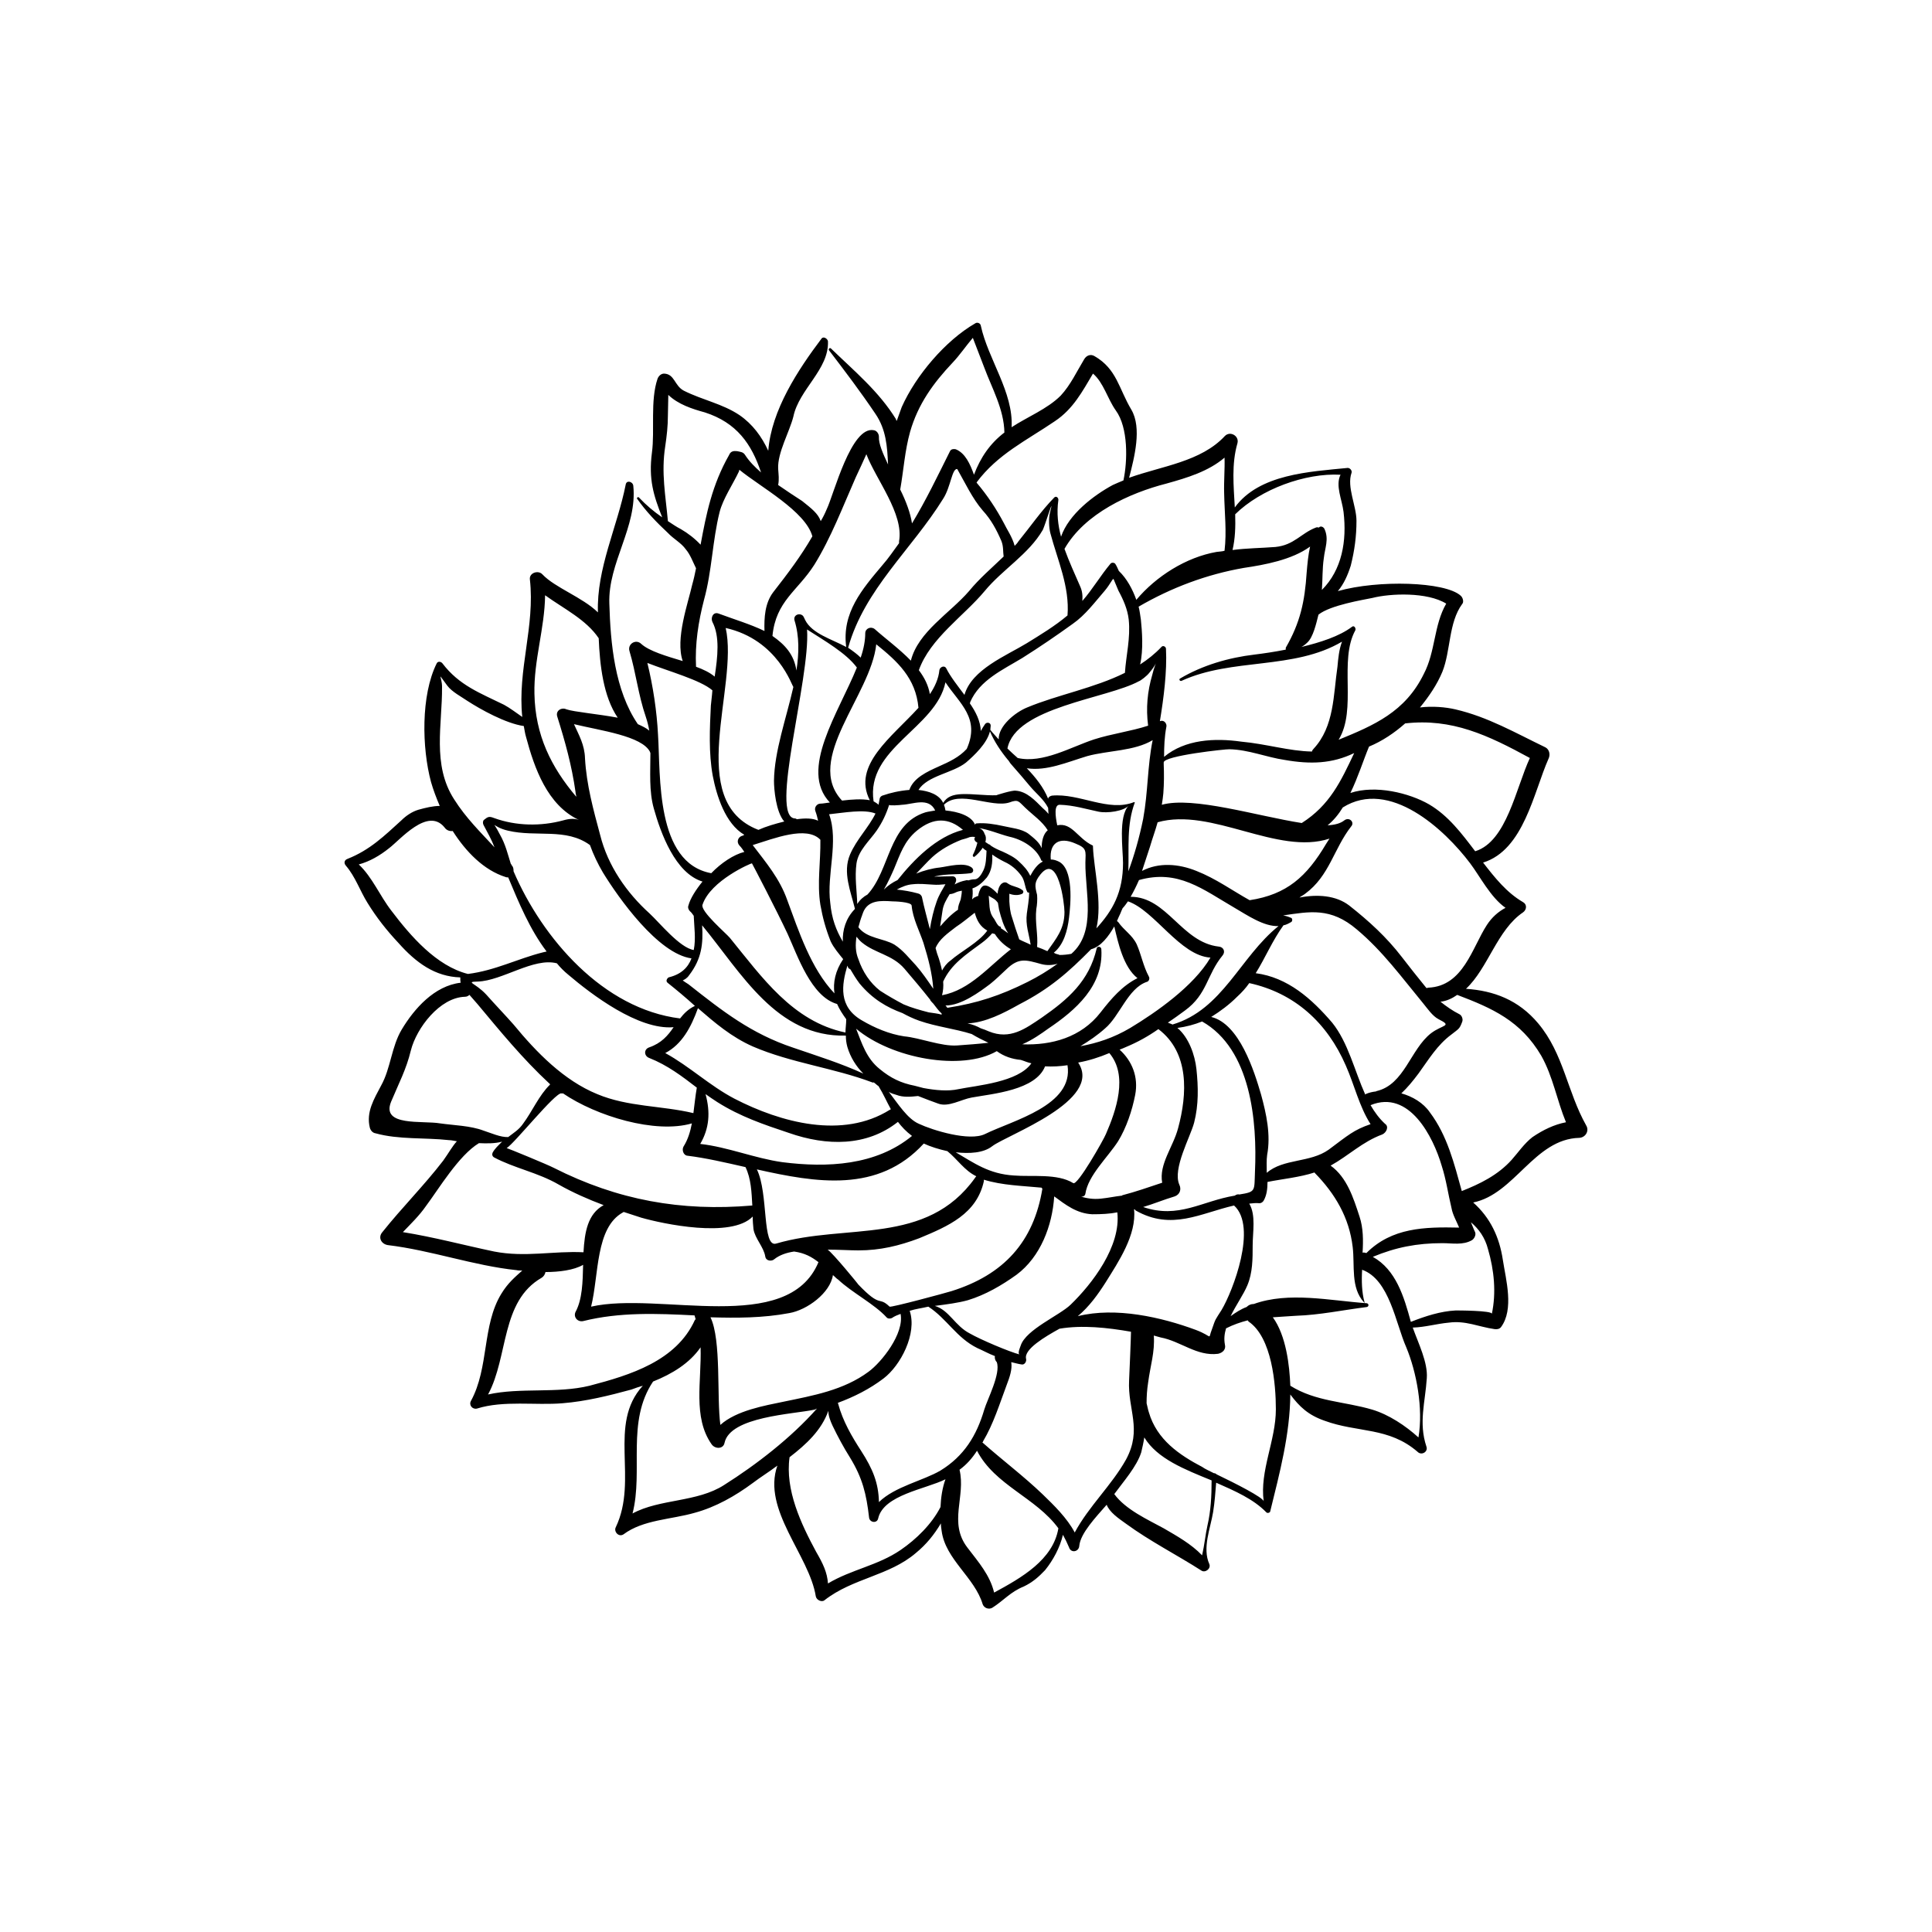 <?xml version="1.0" encoding="UTF-8"?>
<!-- Uploaded to: ICON Repo, www.iconrepo.com, Generator: ICON Repo Mixer Tools -->
<svg fill="#000000" width="800px" height="800px" version="1.1" viewBox="144 144 512 512" xmlns="http://www.w3.org/2000/svg">
 <path d="m564.34 442.22c-5.035-8.969-5.945-18.945-12.695-27.004-5.238-6.25-11.789-8.668-19.145-9.172 5.844-5.441 8.262-15.617 15.113-20.254 1.008-0.707 1.109-2.117 0-2.719-4.332-2.519-7.453-6.449-10.578-10.48 10.781-3.324 13.402-18.641 17.332-27.508 0.504-1.008 0.301-2.418-0.805-3.023-7.965-3.828-15.219-8.059-23.883-10.074-2.621-0.605-6.047-0.906-9.371-0.504 2.316-2.82 4.535-6.047 5.945-9.473 2.215-5.543 1.613-13 5.238-17.938 0.504-0.5 0.203-1.711-0.402-2.215-4.133-3.727-21.867-4.231-32.547-1.207 1.613-1.914 2.621-4.231 3.426-6.75 1.008-4.031 1.512-7.758 1.512-11.891 0-3.93-2.621-8.969-1.309-12.695 0.203-0.605-0.402-1.309-1.008-1.309-10.078 1.008-23.477 1.613-29.926 10.48-0.305-5.75-0.906-11.492 0.703-17.035 0.504-1.914-1.914-3.324-3.324-1.914-6.348 6.852-16.727 7.961-25.391 11.082 1.41-5.441 3.426-13.199 0.605-18.035-3.328-5.539-3.832-10.781-9.777-14.207-1.008-0.605-2.117-0.203-2.719 0.805-2.016 3.328-3.629 6.856-6.246 9.676-3.527 3.527-8.867 5.644-13 8.363 0.504-9.27-6.246-18.035-8.16-26.902-0.102-0.707-1.008-1.008-1.512-0.605-7.859 4.535-15.719 13.805-19.449 22.168-0.402 1.207-0.906 2.418-1.309 3.629-0.203-0.102-0.203-0.305-0.203-0.406-4.531-7.356-10.98-12.695-17.23-18.742-0.301-0.301-0.805 0.102-0.504 0.504 4.234 5.543 8.363 10.984 12.293 16.828 2.824 4.133 3.125 8.668 3.328 13.402-1.41-3.023-2.519-5.543-2.418-7.356 0-0.805-0.605-1.613-1.309-1.715-6.047-1.309-10.68 17.129-12.496 20.859-0.504 1.211-1.008 2.215-1.613 3.223-0.707-2.016-2.418-3.324-4.938-5.34-1.914-1.207-4.133-2.719-6.348-4.231 0.301-1.512 0.102-2.719 0-4.332-0.203-4.231 3.023-9.773 4.031-13.805 1.512-7.254 9.469-12.496 9.168-19.953-0.102-0.703-1.211-1.41-1.711-0.703-6.148 8.16-13.301 18.941-14.109 29.723-1.715-3.727-4.133-7.055-7.656-9.473-4.535-3.023-9.672-3.93-14.711-6.449-2.519-1.309-2.418-4.43-5.242-4.531-0.805 0-1.41 0.605-1.715 1.309-2.012 5.844-0.703 13.703-1.508 19.648-0.906 7.055 0.402 11.285 2.719 17.129-2.215-1.508-4.231-3.223-6.144-5.238-0.203-0.301-0.707 0.102-0.504 0.305 2.316 3.324 5.141 6.246 8.16 9.07 1.512 1.613 3.527 2.621 4.734 4.332 1.211 1.406 1.918 3.422 2.723 5.035-0.301 1.512-0.605 2.922-1.008 4.332-1.109 4.938-4.535 14.41-2.519 20.254-4.332-1.309-8.867-2.621-10.98-4.535-1.41-1.41-3.727 0-3.125 1.914 1.715 5.742 2.316 11.586 4.332 17.434 0.402 1.211 0.707 2.418 0.906 3.629-0.805-0.707-1.914-1.211-3.023-1.715-6.144-8.969-7.254-21.461-7.555-31.941-0.402-10.781 7.457-20.355 6.348-31.234-0.102-1.109-1.812-1.613-2.016-0.301-2.215 11.18-7.758 22.266-7.356 33.852-4.133-4.031-11.387-6.547-14.711-10.074-1.109-1.211-3.527-0.402-3.324 1.309 1.41 12.496-3.324 23.98-2.016 36.477-1.613-1.109-3.324-2.418-4.836-3.227-6.348-3.121-11.891-5.137-16.324-10.98-0.402-0.504-1.211-0.605-1.512 0-4.231 8.465-3.93 22.469-1.512 31.438 0.605 2.117 1.41 4.231 2.316 6.348-1.812 0-3.828 0.504-5.644 1.008-1.711 0.504-3.32 1.613-4.531 2.82-4.535 4.133-8.363 7.859-14.207 10.176-0.906 0.305-1.109 1.109-0.504 1.816 2.519 2.922 3.727 6.648 5.742 9.875 2.418 3.93 5.141 7.356 8.164 10.578 4.734 5.34 9.773 8.969 16.422 9.168 0 0.504 0 1.008 0.102 1.41-6.953 0.809-12.293 6.856-15.617 12.395-2.723 4.535-2.922 10.277-5.441 14.812-1.914 3.629-4.031 7.055-3.023 11.184 0.203 0.809 0.805 1.414 1.512 1.512 6.144 1.715 13.199 1.109 19.445 1.812 0.707 0 1.41 0.203 2.117 0.301-1.207 1.312-2.117 3.027-3.629 5.144-5.035 6.547-10.98 12.492-16.121 18.941-1.207 1.41-0.301 3.125 1.41 3.426 11.688 1.41 22.672 5.441 34.16 6.648 0.402 0.102 0.906 0.102 1.512 0.102-2.016 1.812-3.828 3.324-5.543 6.144-5.141 8.363-3.223 19.547-8.062 28.414-0.605 1.109 0.402 2.316 1.613 2.016 7.055-2.211 15.52-0.801 22.672-1.406 6.246-0.504 12.293-2.016 18.238-3.629 1.008-0.402 2.016-0.707 3.023-1.008-9.371 10.277-1.109 24.789-7.156 37.484-0.605 1.109 0.707 2.719 2.016 1.914 5.238-3.93 12.695-3.93 18.941-5.742 5.543-1.512 10.68-4.434 15.316-7.859 2.117-1.613 4.434-3.023 6.551-4.637-4.129 11.691 8.465 23.781 10.18 34.664 0.203 1.008 1.613 1.613 2.316 1.008 7.457-5.844 17.129-6.449 24.184-12.496 2.82-2.316 4.836-4.836 6.648-7.859 0 0.707 0.102 1.309 0.203 2.016 1.008 7.559 8.766 12.293 10.883 19.445 0.402 1.008 1.609 1.414 2.516 0.91 3.023-1.914 4.836-4.231 8.363-5.644 2.316-1.109 3.93-2.519 5.644-4.332 2.117-2.621 3.93-5.945 4.734-9.371 0.605 1.109 1.109 2.117 1.613 3.324 0.504 1.613 2.621 1.211 2.719-0.402 0.305-3.324 4.438-7.656 7.258-10.883 0.805 2.016 3.023 3.527 5.141 5.039 6.344 4.637 13.5 8.262 19.949 12.395 1.008 0.707 2.621-0.504 2.117-1.715-1.914-4.231 0.301-9.473 1.008-13.805 0.402-2.519 0.605-5.238 0.805-7.758 5.039 2.219 9.875 4.332 13.301 7.859 0.301 0.301 0.906 0.102 1.008-0.199 2.519-10.277 5.238-20.355 5.34-31.035 2.418 3.223 4.734 5.441 9.066 6.949 8.77 3.227 17.031 1.613 24.688 8.266 1.008 1.008 2.82 0 2.316-1.41-2.117-6.348-0.301-11.789 0.102-18.137 0.305-4.133-2.215-9.172-3.727-13.402 3.324-0.102 6.246-1.008 9.57-1.312 4.434-0.605 7.859 1.109 12.09 1.715 0.605 0.102 1.309 0 1.715-0.504 3.527-4.734 1.312-12.594 0.504-17.836-0.906-6.047-3.324-11.184-7.859-15.215 10.984-2.215 16.223-16.828 28.113-17.129 1.715-0.102 2.719-1.914 1.812-3.324zm-21.359-57.637c-1.914 1.008-3.629 2.519-4.938 4.535-3.93 6.047-6.246 16.223-15.516 16.625-0.102 0-0.301 0.102-0.504 0.102-2.32-2.824-4.438-5.543-6.551-8.262-4.031-5.242-8.668-9.473-13.906-13.605-3.527-2.719-8.465-3.023-13.199-2.117 0.504-0.402 1.008-0.605 1.512-1.008 6.449-4.734 7.559-11.891 12.191-17.836 1.008-1.109-0.504-2.621-1.812-1.613-1.008 0.809-2.519 1.215-4.434 1.312 1.613-1.309 2.922-2.922 4.031-4.734 12.391-7.758 27.004 5.844 33.754 14.812 2.519 3.324 5.441 9.07 9.371 11.789zm-38.695 81.82c-1.609-4.938-3.324-10.379-7.656-13.504 4.734-2.621 8.465-6.348 13.703-8.262 1.109-0.504 1.812-2.117 0.707-2.82-1.512-1.41-2.719-3.023-3.828-4.938 10.277-4.234 16.625 8.461 18.84 16.02 1.211 3.727 1.715 7.559 2.621 11.285 0.301 1.715 1.309 3.426 2.016 5.141-9.172-0.203-17.836 0-24.586 6.75-0.402-0.102-0.707-0.203-1.008-0.102 0.199-3.223 0.199-6.551-0.809-9.57zm-26.094-32.348c-1.816-6.246-5.746-18.742-13.203-20.555 2.418-1.512 4.734-3.223 6.852-5.34 1.211-1.109 2.32-2.316 3.227-3.629 11.992 2.621 20.656 10.48 25.594 21.867 2.316 5.238 3.527 10.781 6.551 15.516-4.434 1.512-5.945 2.922-11.086 6.754-4.938 3.523-11.992 2.316-16.422 6.144 0-1.715-0.102-3.324 0.102-4.734 1.004-5.34-0.203-10.883-1.613-16.023zm-63.883 68.922c-2.82-0.707-10.578-4.031-13.199-5.543-4.031-2.016-5.543-6.246-9.371-7.356 3.121-0.402 6.246-0.805 8.766-1.512 4.633-1.41 8.965-3.93 12.895-6.75 6.348-4.734 9.473-13 9.977-20.758 3.023 2.215 5.945 4.535 10.078 4.734 2.418 0 4.637-0.102 6.648-0.504 1.008 8.969-6.648 18.941-12.395 24.484-2.922 2.824-11.789 6.555-13.199 10.785 0.102-0.102-1.109 2.316-0.199 2.418zm-84.238-113.76c10.379 12.594 19.75 29.727 38.09 29.223 0 1.008 0.102 1.914 0.402 3.023 0.805 2.719 2.316 5.141 4.231 7.055-5.945-2.727-12.09-4.641-18.539-6.856-11.188-3.731-18.742-9.676-27.812-16.828-0.703-0.402-1.207-0.809-1.512-1.008 0.402-0.203 1.109-0.504 1.715-1.41 3.324-4.332 3.727-8.363 3.426-13.199zm6.246-78.797c13.906 3.125 17.633 15.617 17.938 15.617-1.914 8.465-5.039 17.027-5.141 24.887 0 2.219 0.504 8.266 2.723 10.785-2.418 0.602-4.84 1.309-6.852 2.215-19.652-7.559-5.141-37.887-8.668-53.504zm21.562 0.402c4.535 2.922 10.379 6.246 13.199 10.078-4.836 11.988-15.414 27.102-7.152 35.77-1.008 0.102-1.812 0.301-2.519 0.301-0.906 0-1.715 1.008-1.309 2.016 0.301 0.805 0.504 1.613 0.707 2.519-1.414-0.707-3.43-0.707-5.644-0.402-0.102-0.102-0.305-0.203-0.402-0.203-7.055 0 4.027-37.078 3.121-50.078zm64.488-25.492c1.914 7.152 5.141 14.207 4.535 21.766-3.324 2.82-7.356 5.238-10.781 7.356-5.441 3.324-14.609 6.949-16.527 13.703-1.812-2.418-3.727-4.836-4.836-7.055-0.504-0.906-1.711-0.301-1.812 0.504-0.203 2.219-1.211 4.434-2.519 6.348-0.402-2.316-1.41-4.332-2.922-6.348 3.023-8.465 11.891-14.309 17.434-20.957 4.734-5.742 11.688-9.773 15.418-16.223 0.605-1.211 3.223-9.875 1.914-4.637-0.406 1.512-0.305 4.031 0.098 5.543zm20.758 22.871c0.504 4.938-0.707 9.473-1.008 14.105-8.062 4.031-17.938 5.848-25.895 9.172-3.227 1.309-7.66 4.938-7.559 8.465-0.707-0.809-1.512-1.613-2.215-2.519 0-0.402 0.102-0.805 0.102-1.109 0-0.906-1.109-1.008-1.512-0.402-0.406 0.605-0.809 1.211-1.109 1.812-0.102-2.617-1.312-5.035-2.922-7.356 0.102-0.102 0.102-0.102 0.102-0.301 2.519-5.844 8.664-8.566 13.805-11.688 4.633-2.922 9.066-5.945 13.398-9.07 3.324-2.316 5.844-5.742 8.465-8.766 1.512-1.812 1.914-3.023 2.316-3.125 0.402 1.008 0.906 2.117 1.309 3.125 1.312 2.418 2.422 4.938 2.723 7.656zm9.27 38.289c0.102 0 0 0 0 0v-0.402c-0.203-1.812 16.828-3.625 17.434-3.527 5.035 0.102 9.773 2.117 14.609 2.824 6.852 1.207 12.594 1.008 18.438-1.816-3.523 7.457-6.449 13.805-13.902 18.543-11.691-1.816-28.82-7.156-37.082-4.836 0.203-1.109 0.301-2.117 0.402-3.023 0.203-2.621 0.203-5.242 0.102-7.762zm43.934 19.75c-0.305 0.504-0.605 0.906-0.906 1.41-5.141 8.668-10.379 13.402-20.254 14.914-4.535-2.519-8.969-5.742-14.109-7.758-4.734-1.914-9.977-2.316-14.41 0 0.707-2.117 1.414-4.332 2.117-6.449 0.605-2.117 1.414-4.231 2.016-6.449 14.309-4.031 31.742 8.867 45.547 4.332zm-44.336 91.191c-3.629 1.207-7.055 2.418-10.582 3.324 0 0.102-0.102 0.102-0.102 0.102-1.812 0.199-3.625 0.605-5.641 0.805-2.016 0.203-3.727-0.102-5.441-0.605 0.504 0.203 1.309 0 1.41-0.707 0.707-4.832 5.945-9.668 8.668-13.902 2.215-3.625 3.727-8.16 4.531-12.293 0.91-4.734-0.805-8.969-4.129-11.988 0.605-0.203 1.207-0.504 1.711-0.707 3.125-1.309 5.844-2.82 8.566-4.734 8.262 6.246 7.656 17.23 5.238 26.199-1.309 5.035-5.137 9.57-4.231 14.508zm-54.715-8.062c3.629 0.402 7.356 0.203 9.672-1.613 3.93-3.023 29.523-12.09 22.773-22.168 2.82-0.5 5.644-1.41 8.262-2.516 5.039 5.945 1.812 15.215-0.906 21.461-0.504 1.309-7.555 13.805-8.664 13-4.234-2.621-10.984-1.613-15.719-2.016-6.652-0.402-10.582-3.328-15.418-6.148zm-32.141-42.117c-6.25-6.551-9.473-16.527-12.496-24.688-2.016-5.742-5.644-9.977-9.168-14.609 5.539-1.715 14.305-5.242 17.934-1.41 0.102 5.742-0.906 11.586 0 17.23 0.605 3.426 1.41 6.348 2.719 9.672 0.805 1.715 2.117 3.223 3.324 4.734-2.113 3.125-2.719 6.25-2.312 9.07zm49.773 13.5c2.621-1.109 5.039-2.82 6.852-4.133 7.356-4.938 14.711-11.387 14.105-21.059 0-0.707-1.008-0.906-1.211-0.301-2.012 8.766-7.652 13.605-14.605 18.441-4.332 2.922-8.363 5.945-14.008 3.625-0.703-0.301-1.41-0.602-2.113-0.805-1.109-0.605-2.117-1.008-3.527-1.309 4.734-0.203 9.574-2.719 13.703-5.039 8.062-4.133 13.098-8.566 19.043-14.609 2.621-0.707 4.637-3.426 6.148-6.047 1.008 4.332 2.418 10.781 6.144 13.703-4.031 2.016-6.953 5.441-9.773 9.07-5.137 6.648-12.996 8.766-20.758 8.461zm-9.875 23.781c-4.133 2.016-13.906-1.008-17.531-2.719-3.023-1.309-5.543-5.34-7.961-8.465 0.605 0.402 1.309 0.605 2.016 0.805 1.812 0.707 3.828 0.504 5.742 0.301 1.812 0.707 3.629 1.41 5.34 2.016 2.719 1.008 6.047-1.109 8.867-1.613 5.543-1.008 16.93-1.914 19.445-8.262 2.016 0.102 3.93 0 5.945-0.301 1.715 10.68-14.508 14.609-21.863 18.238zm36.578-71.844c0 7.758-2.719 12.594-7.055 17.332 1.613-6.852-0.707-15.922-0.906-21.562 0-0.301 0-0.402-0.102-0.402-4.027-1.918-5.441-6.148-9.371-5.344-0.504-2.418-0.906-5.539 0.707-5.438 3.527 0.102 6.852 1.109 10.176 1.812 2.316 0.504 6.75-0.102 8.062-1.613-2.82 2.922-1.512 11.688-1.512 15.215zm-12.594-5.137c3.023 1.211 2.719 1.914 2.621 5.039-0.102 7.758 3.023 18.34-3.727 24.184-1.012 0.199-2.121 0.301-3.129 0.301-0.102 0-0.102-0.102-0.203-0.102-0.402-0.102-0.906-0.203-1.309-0.504 2.621-2.117 3.629-5.844 4.031-9.27 0.402-3.324 1.41-13.301-3.023-15.012-0.703-0.305-1.207-0.406-1.812-0.406-0.402-4.332 2.215-6.144 6.551-4.231zm-2.922 18.137c0 4.535-2.215 7.055-4.535 10.379-0.906-0.406-1.816-0.809-2.723-1.109 0.301-3.223-0.605-6.551-0.203-10.078 0.203-1.008 0.305-2.519 0.203-3.727-0.602-2.418-0.805-3.324 0.906-5.441 4.738-5.844 6.352 7.859 6.352 9.977zm-11.086-5.746c-1.207-1.008-2.621-0.906-3.93-1.812-0.605-0.504-1.207-0.301-1.711 0.102-0.605 0.605-0.91 1.512-1.008 2.621-1.211-1.312-3.227-3.023-4.234-1.715-0.504 0.605-0.805 1.613-0.906 2.316-0.301 0-0.504 0.203-0.805 0.301-0.305 0.105-0.504 0.305-0.809 0.605 0.203-1.008 0.203-2.117 0.102-2.922 1.512-0.504 2.723-1.609 3.828-2.922 1.309-1.812 1.512-3.93 1.41-6.047 1.008 0.707 2.016 1.312 3.227 1.918 1.812 0.805 3.324 2.117 4.434 3.629 1.008 1.309 0.906 2.922 1.613 4.332 0.102 0.203 0.301 0.203 0.504 0.203 0 1.914-0.402 3.93-0.605 5.543-0.402 3.023 0.605 5.543 1.008 8.262-1.008-0.508-2.117-0.91-3.023-1.414-0.707-2.016-1.309-3.828-1.914-5.844-0.504-1.41-0.605-2.82-0.707-4.234v-2.016c1.109 0.406 2.32 0.508 3.426 0.004 0.305-0.203 0.402-0.707 0.102-0.91zm-3.828 11.387c-0.707-0.504-1.211-0.906-1.914-1.309 0-0.301-0.102-0.504-0.301-0.504-0.508 0-1.312-1.715-1.516-2.016-0.805-1.008-1.109-2.016-1.211-3.125-0.098-0.906-0.098-1.914-0.199-2.719v-0.301c0.305 0.301 0.809 0.504 1.109 0.703 0.605 0.301 1.008 0.805 1.309 1.211 0.102 0.602 0.203 1.309 0.305 1.812 0.605 2.316 1.207 4.434 2.418 6.246zm-13.301-6.246c-1.812 1.207-3.324 2.82-4.734 4.434 0.203-1.41 0.402-2.719 0.605-4.031 0.203-1.715 1.008-3.023 1.914-4.535 0.504 0 1.109-0.203 1.512-0.402 0.605-0.301 1.109-0.402 1.715-0.504 0 0.805-0.203 1.715-0.301 2.316-0.309 0.91-0.711 1.613-0.711 2.723zm-7.457 5.137c-0.703-2.82-1.512-5.641-2.117-8.562-0.199-0.504-0.602-0.805-1.105-0.906-1.812-0.504-3.629-0.805-5.543-1.008 1.309-0.707 2.719-1.312 4.231-1.41 1.812-0.203 3.629 0 5.34 0.102 1.109 0.102 2.215 0 3.324-0.102-0.805 1.41-1.711 2.82-2.316 4.531-0.805 2.219-1.41 4.84-1.812 7.356zm0.906 15.82c-1.512-2.215-3.023-4.434-4.633-6.246-1.816-1.914-3.328-3.93-5.644-5.441-2.82-1.711-7.356-1.613-9.57-4.633 0.301-1.109 0.605-2.215 1.008-3.223 0-0.203 0.203-0.402 0.203-0.605 1.309-3.426 4.734-3.223 7.758-3.023 0.402 0 5.039 0.102 5.141 1.109 0.297 3.422 2.113 6.848 3.121 9.871 1.309 4.234 2.316 8.062 2.617 12.191zm5.746-27.707-0.102 0.102c0.102-0.203 0.203-0.504 0.301-0.707 0.301-0.707 0-1.512-0.906-1.512-1.715 0-3.223 0.102-4.836 0.102 0.102 0 0.301-0.102 0.402-0.102 3.023-0.707 6.246-0.402 9.27-0.805 0.707-0.102 1.008-0.906 0.301-1.512-2.016-1.512-6.144-0.301-8.465 0-2.016 0.203-4.231 0.805-6.246 1.613 1.512-1.512 2.922-3.125 4.231-4.332 2.215-2.016 4.938-3.527 7.758-4.637 0.707-0.203 1.512-0.402 2.215-0.707 0.605-0.102 1.008-0.102 1.41 0-0.203 0.301-0.301 0.605 0 1.008 0.102 0.203 0.402 0.301 0.605 0.504-0.297 1.211-0.902 2.719-1.203 3.223-0.102 0.203 0.102 0.605 0.402 0.504 0.805-0.602 1.613-1.508 2.219-2.418 0.301 0.402 0.707 0.605 1.008 0.805-0.102 1.816-0.102 3.629-0.809 5.141-0.402 0.809-1.207 2.418-2.316 2.418-0.504 0-1.109 0.102-1.715 0.301-0.203-0.102-0.402-0.102-0.707 0-1.004 0.203-1.91 0.508-2.816 1.012zm19.949-2.219c-0.605-1.41-1.812-2.719-2.922-3.727-1.211-1.211-2.922-2.016-4.434-2.719-1.008-0.402-2.117-0.906-3.023-1.512-0.199-0.203-0.402-0.406-0.605-0.406-0.301-0.199-0.602-0.402-0.906-0.605 0.203-0.707 0.203-1.512-0.203-2.117-0.301-1.008-1.008-1.512-1.715-1.613 2.824 0.406 5.547 1.617 8.266 2.32 3.324 0.707 7.152 2.922 8.465 6.246 0 0.203 0.203 0.301 0.301 0v0.402c-1.309 0.609-2.418 2.219-3.223 3.731zm3.023-7.356c-0.605-1.512-2.016-2.621-3.527-3.828-1.812-1.309-4.535-1.512-6.648-2.016-2.316-0.504-4.734-0.906-7.055-0.707-0.301 0-0.402 0.203-0.402 0.402-0.906-2.414-4.535-3.523-7.859-3.828-0.102-0.605-0.203-1.008-0.402-1.512 4.031-4.031 12.594 0.906 17.332-0.605 2.418-0.906 2.418-0.301 4.231 1.41 2.113 2.019 4.434 3.531 5.945 5.949-1.211 1.008-1.613 2.922-1.613 4.734zm-20.859-4.836c-7.051 1.812-12.996 7.859-17.328 13.301-1.312 0.605-2.621 1.512-3.629 2.519 1.109-1.914 2.016-3.93 2.719-5.543 1.613-3.828 2.621-7.254 6.047-10.078 4.434-3.625 8.465-3.422 12.191-0.199zm-9.973-4.637c-9.875 3.125-9.273 15.215-15.316 21.766-1.109 0.605-2.016 1.41-2.719 2.519-0.105-3.527-0.707-7.055-0.203-10.781 0.504-3.426 3.523-6.047 5.34-8.664 1.512-2.219 2.519-4.336 3.324-6.852-0.102 0.301 2.82 0.102 3.426 0 2.82-0.102 7.055-2.117 8.766 1.512-1.008 0.199-1.914 0.301-2.617 0.5zm-18.238 32.949c0.402 0.504 0.805 1.008 1.41 1.512 3.527 2.922 8.062 3.223 11.285 6.953 2.316 2.719 4.637 5.441 6.852 8.262v0.102c0.203 0.301 0.504 0.605 0.805 0.906 0.707 0.906 1.41 1.914 2.215 2.621v0.301c-1.004-0.301-2.113-0.402-3.422-0.602-2.32-0.605-4.535-1.211-6.652-2.117-2.113-1.109-4.231-2.316-6.246-3.629-2.621-2.016-4.637-5.035-5.742-8.363-0.809-1.914-0.809-3.93-0.504-5.945zm21.461 4.738c-0.203-0.504-0.301-1.109-0.504-1.715 0.906-2.316 3.223-3.93 5.441-5.641 1.711-1.109 3.223-2.418 4.938-3.731 0.605 2.117 1.41 3.629 3.324 4.734-2.215 3.125-7.055 5.543-9.773 7.961-1.008 0.707-1.711 1.715-2.215 2.621-0.305-1.41-0.707-2.922-1.211-4.231zm1.512 7.152c2.117-4.633 6.047-7.152 10.277-10.277 1.109-0.805 2.016-1.715 2.719-2.519 0.203 0.102 0.504 0.102 0.707 0.203 1.109 1.715 2.519 3.023 4.231 4.031-5.742 4.434-10.781 10.781-18.234 12.191 0.301-1.211 0.402-2.316 0.301-3.629zm12.496 0.605c1.512-1.211 2.82-2.519 4.231-3.828 3.324-3.223 5.238-2.519 9.27-1.41 1.512 0.402 3.023 0.301 4.332-0.102-2.519 1.812-5.137 3.426-7.961 4.836-7.254 3.629-13.398 5.644-21.258 6.852-0.203-0.301-0.406-0.504-0.504-0.605 4.231 0 9.066-3.625 11.891-5.742zm30.43 11.789c3.828-3.223 6.047-10.578 10.984-12.293 0.605-0.102 0.906-0.906 0.605-1.41-1.516-2.82-2.019-5.844-3.227-8.566-1.211-2.519-3.328-3.625-4.938-5.945-0.102 0-0.203-0.203-0.301-0.203 0.301-0.707 0.605-1.41 0.906-2.016 0.203-0.504 0.402-1.008 0.605-1.41 0.5-0.5 0.902-1.105 1.406-1.812 7.055 2.418 13.805 14.41 21.867 14.914-4.434 7.559-14.41 14.512-21.262 18.641-4.434 2.621-8.766 4.031-13.199 4.836 2.316-1.41 4.535-2.922 6.551-4.734zm7.859-59.852s-0.102-0.102-0.203-0.102c-6.75 2.719-14.508-2.418-21.766-1.715-0.402 0.102-0.906 0.305-1.008 0.809-1.211-3.023-3.324-5.644-5.644-8.062 5.238 0.805 10.68-1.613 16.02-3.223 5.543-1.512 12.496-1.309 17.332-4.231-1.406 6.848-1.207 13.699-2.516 20.855-1.008 4.938-2.316 9.574-3.93 13.906 0.203-6.25-0.504-12.293 1.715-18.238zm-27.711-4.234c1.613 1.914 3.527 3.324 4.734 5.644 0 0.504 0.102 1.109 0.102 1.613-0.402-0.504-1.008-1.109-1.613-1.613-1.914-1.914-4.129-4.332-7.051-4.535-0.809-0.199-5.34 1.211-5.141 1.211-3.023 0.098-6.043-0.406-9.168-0.305-2.418 0.102-3.93 0.707-4.938 2.32-1.109-2.219-3.731-3.125-6.551-3.426 2.418-3.832 9.07-4.434 12.598-7.258 2.215-1.914 5.543-5.039 6.348-8.262 1.211 2.82 2.922 5.34 4.836 7.656 0.102 0 0.102 0.102 0.102 0.102 0.301 0.504 0.605 0.906 0.906 1.211 1.613 1.812 3.324 3.828 4.836 5.641zm-16.828-9.973c-2.016 2.215-4.633 3.426-7.356 4.633-3.125 1.41-6.75 3.023-7.859 6.246-2.621 0.203-5.137 0.809-6.852 1.414-0.504 0.098-0.906 0.402-1.008 0.906-0.102 0.504-0.199 1.008-0.301 1.613-0.402-0.406-0.809-0.605-1.312-0.91-2.117-14.105 16.523-19.348 19.043-31.539 3.731 5.644 9.273 9.473 5.644 17.637zm-25.695 13.602c-2.113-0.402-4.836-0.203-7.356 0.102-10.176-10.883 7.66-27.91 9.07-41.414 5.644 4.535 10.48 8.969 11.184 16.828-7.051 7.758-17.633 15.215-12.898 24.484zm1.512 3.527c-1.812 3.727-5.039 6.852-6.75 10.883-2.016 4.734 0.203 9.773 1.309 14.406 0 0-0.102 0-0.102 0.102-2.316 2.418-3.223 5.441-3.121 8.566-1.812-3.125-2.922-6.047-3.324-10.277-1.008-7.457 2.316-16.223-0.305-23.48 3.93-0.402 9.273-1.41 12.293-0.199zm-7.453 40.305c0 0.102 0.102 0.203 0.203 0.504 0 0.203 0.301 0.301 0.605 0.504 0.699 1.207 1.508 2.519 2.414 3.727 3.426 4.133 7.254 6.348 11.387 7.859 1.309 0.707 2.719 1.41 4.434 2.016 4.637 1.613 9.473 2.117 13.906 3.527 1.508 0.906 2.922 1.613 4.434 2.316-2.723 0.305-5.441 0.504-8.266 0.707-4.231 0.301-9.773-2.016-14.105-2.418-3.93-0.605-7.758-2.219-11.184-4.234-6.25-3.625-5.34-9.371-3.828-14.508zm39.598 22.672c1.914 1.41 4.133 2.117 6.348 2.316 1.008 0.301 1.812 0.707 2.82 0.906-3.527 5.039-14.41 5.844-19.348 6.852-2.719 0.605-6.043 0.305-9.266-0.301-0.707-0.203-1.512-0.402-2.32-0.605-3.625-0.707-6.348-2.016-9.27-4.434-3.527-2.82-4.734-6.852-6.246-10.68 9.473 7.961 28.012 11.285 37.281 5.945zm-32.648 8.262c0.504 0.301 0.805 0.707 1.309 1.008 1.309 2.117 2.215 4.231 3.223 6.047 0 0.203-0.102 0.203-0.203 0.203-12.488 7.856-28.914 3.422-41.207-2.926-6.547-3.426-11.887-8.562-18.336-12.09 4.434-2.316 6.852-6.852 8.664-11.891 4.434 3.828 8.867 7.656 14.609 10.176 10.078 4.332 21.363 5.644 31.539 9.473 0.203 0.102 0.305 0.102 0.402 0zm-44.535 3.125c1.008 0.707 2.016 1.41 3.125 2.117 6.047 3.828 12.293 5.945 18.941 8.16 10.078 3.527 20.656 3.629 28.918-2.922 1.008 1.309 2.117 2.519 3.727 3.727-9.57 7.859-22.469 8.465-34.355 6.953-7.254-1.008-14.508-4.031-21.766-4.836 2.418-4.133 2.719-8.363 1.41-13.199zm57.836 13.098c1.715 0.805 3.93 1.512 6.246 2.016 2.719 2.215 4.535 5.141 7.656 6.648-0.098 0.203-0.297 0.305-0.297 0.402-12.898 18.141-34.16 11.992-52.699 17.434-3.828 1.211-2.016-13.301-5.141-19.648 15.719 3.527 32.145 6.348 44.234-6.852zm64.691-32.043c1.512-1.008 3.023-2.117 4.535-3.223 5.945-4.332 5.742-9.473 9.977-14.609 0.805-1.008 0.203-2.215-1.008-2.316-9.879-1.113-13.707-13.203-23.379-13.203 0.805-1.41 1.512-2.82 2.215-4.434 10.379-2.922 16.828 2.418 25.492 7.457 3.125 1.812 7.656 4.938 11.488 4.734-10.176 8.16-14.812 22.168-28.113 26.098-0.301-0.203-0.805-0.301-1.207-0.504zm-4.133-92.195c-1.309 4.434-1.711 8.867-1.109 13.5-4.633 1.512-9.57 2.117-14.305 3.629-6.144 2.016-13.602 6.449-20.254 4.938-0.906-0.809-1.816-1.613-2.723-2.519 2.117-10.984 26.402-13.199 34.863-17.836 0.406-0.102 2.117-1.41 2.723-2.215 1.109-1.309 2.016-2.621 2.418-4.332-0.605 1.609-1.211 3.121-1.613 4.836zm-48.566-22.168c-5.039 5.844-13.504 10.781-15.418 18.438-3.023-3.121-6.75-5.844-9.57-8.363-1.008-0.805-2.519-0.199-2.519 1.109 0 1.914-0.402 4.133-1.211 6.449-0.906-0.906-2.016-1.715-3.324-2.621 4.332-15.516 16.828-25.996 25.191-39.496 2.016-3.125 2.316-8.062 3.727-7.859 2.016 3.527 4.031 7.859 6.75 10.984 2.215 2.418 3.629 5.039 4.938 8.062 0.605 1.512 0.402 2.82 0.605 4.133-3.121 3.016-6.449 5.836-9.168 9.164zm-48.062 90.887c2.617 5.742 6.246 16.625 13.098 18.539 0.605 1.41 1.41 2.621 2.418 4.031 0 1.309-0.203 2.418-0.203 3.527-14.008-2.922-22.168-14.711-30.633-25.09-1.008-1.211-7.859-7.055-7.254-8.766 2.117-6.449 13-11.086 13.102-10.984 0.402 0.707 6.449 12.293 9.473 18.742zm-31.539 11.484c-0.504 0.305-0.805 1.008-0.301 1.414 2.519 2.016 4.938 4.031 7.254 6.144-1.715 0.805-2.922 2.016-3.93 3.324-20.355-2.519-36.477-21.16-44.133-38.996v-0.102c0-0.605-0.102-1.109-0.504-1.512 0-0.203-0.102-0.203-0.203-0.301-0.805-2.516-1.41-5.238-2.922-7.856-2.117-4.231-2.215-2.016 2.117-1.008 7.555 1.812 15.414-0.809 21.762 3.828 0.906 2.519 2.117 5.039 3.426 7.254 4.133 6.75 14.613 21.562 23.48 22.773-0.91 2.418-2.723 4.231-6.047 5.035zm-29.625-3.727c0.906 1.109 1.914 2.117 3.023 3.023 6.047 5.141 18.539 14.711 27.91 13.906-1.512 2.215-3.223 4.231-6.449 5.34-1.512 0.504-1.41 2.316 0 2.82 4.84 1.914 8.668 4.836 12.598 7.859-0.402 2.316-0.605 4.535-0.906 6.75-8.465-2.016-17.332-1.613-25.492-5.039-8.867-3.629-16.121-11.082-22.168-18.438-2.32-2.621-4.84-5.238-7.258-7.961-2.922-3.121-5.641-3.324-2.215-3.426 6.449-0.199 14.812-6.449 20.957-4.836zm1.211 34.461c0.102 0.102 0.203 0 0.402 0 8.867 6.047 24.484 10.781 34.16 7.961-0.402 2.117-1.008 4.231-2.215 6.144-0.504 0.906 0 2.316 1.008 2.418 4.938 0.605 10.078 1.812 15.418 3.023 1.504 3.125 1.605 6.652 1.809 10.176-18.844 1.613-35.672-1.41-52.598-9.973-1.512-0.809-12.293-5.242-12.496-5.242 2.117-1.309 12.898-14.809 14.512-14.508zm16.32 31.539s0.102-0.102 0.203-0.102c1.512 0.504 3.125 1.008 4.637 1.512 5.644 1.613 23.879 5.543 29.523-0.301 0 1.211 0.102 2.215 0.203 3.324 0.402 2.519 2.719 4.734 3.125 7.254 0.203 1.309 1.812 1.309 2.418 0.707 1.406-1.109 3.219-1.715 5.234-2.016 2.82 0.402 4.637 1.41 6.449 2.82-8.16 19.547-42.117 7.656-60.254 11.789 2.113-8.465 1.105-20.957 8.461-24.988zm44.035 26.699c4.734-0.805 10.883-5.34 11.586-10.078 0.504 0.402 0.906 0.906 1.41 1.211 3.629 3.43 9.574 6.449 12.797 9.977 0.301 0.402 1.008 0.402 1.41 0.203 0.707-0.504 1.512-0.805 2.316-1.109 1.008 5.238-5.039 12.797-8.465 15.316-6.644 4.938-14.809 6.348-22.566 7.961-4.836 1.008-12.496 2.316-16.727 6.144-1.008-7.356 0.301-22.469-2.621-28.516 6.852 0.203 13.906 0.203 20.859-1.109zm26.602-1.711c-3.023-2.922-2.117 0.605-8.363-5.945 0.504 0.504-6.75-8.363-8.062-9.168h-0.301c3.223 0 6.246 0.203 8.465 0.203 5.742 0 10.781-1.211 16.121-3.223 7.758-3.223 15.215-6.449 17.129-15.113v-0.402c4.836 1.512 10.176 1.613 15.316 2.117 0 0.203 0.102 0.203 0.203 0.203-2.316 14.207-10.277 22.871-24.082 27.207-1.211 0.395-16.125 4.422-16.426 4.121zm57.332-6.551c3.324-5.34 8.164-12.492 7.457-19.246h0.203c0 0.102 0.102 0.203 0.203 0.301 9.57 5.445 17.227 0.707 26.094-1.309 6.246 5.644-0.301 22.672-3.324 27.711-1.715 2.719-1.512 2.117-2.519 5.039-1.211 3.023 0.504 2.016-4.332 0.203-8.969-3.324-21.16-6.144-31.234-3.629 3.019-2.519 5.34-5.742 7.453-9.07zm35.367-23.176c-0.402-0.102-0.805 0-1.211 0.301-8.664 1.41-14.914 6.246-24.285 3.023 2.719-0.805 5.34-1.914 8.363-2.82 1.41-0.504 1.812-1.914 1.211-3.125-1.812-4.231 2.926-12.594 3.934-16.422 1.211-4.734 1.109-9.473 0.605-14.207-0.402-3.727-2.016-8.363-5.039-10.883 2.316-0.301 4.531-0.906 6.547-1.711 13 7.356 14.613 26.602 14.008 39.801-0.203 5.137 0.301 5.34-4.133 6.043zm36.375-27.406c-0.102 0-0.102 0.102-0.203 0.102-0.902 0.102-1.812 0.301-2.719 0.707 0 0 0 0.102-0.102 0.102-2.82-6.25-4.531-13.809-8.766-19.047-5.441-6.348-11.789-11.992-20.254-13.098 2.519-4.031 4.434-8.664 7.356-12.695 0.707-0.102 1.41-0.504 2.117-0.906 0.301-0.301 0.301-1.008-0.203-1.109-0.703-0.305-1.41-0.504-2.012-0.605 7.055-1.008 12.594-2.215 19.547 3.727 6.852 5.746 11.891 12.695 17.633 19.648 1.008 1.211 2.418 3.324 4.031 4.133 3.828 1.914 1.008 1.41-2.016 3.727-5.441 4.234-7.055 13.605-14.41 15.316zm40.609-88.266c-3.731 8.059-6.148 22.066-14.41 24.688h-0.102c-3.527-4.637-7.055-9.371-12.191-12.395-5.238-3.023-14.207-5.238-20.859-3.023 2.016-4.133 3.426-8.668 4.938-12.293 3.426-1.41 6.75-3.629 9.574-6.144 12.395-1.414 21.965 3.121 33.051 9.168zm-41.715-42.422c4.734-1.211 14.508-1.613 19.547 1.512-3.324 5.742-2.82 12.695-5.945 18.641-4.938 10.078-13.199 13.602-22.57 17.434 4.938-8.062 0-20.957 4.434-29.02 0.203-0.504-0.301-1.41-0.906-0.906-3.328 2.516-8.363 4.129-13.402 5.34 0.402-0.203 1.008-0.605 1.613-1.211 1.512-1.41 2.316-4.938 2.922-7.356 3.121-2.519 11.887-3.93 14.309-4.434zm-36.375-22.168c6.75-6.648 18.539-10.984 27.91-10.48-1.41 2.922 0.402 6.551 0.805 9.875 0.906 7.656-0.402 15.316-5.742 20.656 0.203-2.719 0.102-5.644 0.504-8.363 0.301-2.82 1.41-5.039 0.203-7.758-0.203-0.504-1.008-1.008-1.512-0.402-0.301-0.102-0.605-0.102-0.805 0-3.934 1.512-5.746 4.637-10.684 5.137-3.828 0.305-7.559 0.305-11.387 0.809 0.707-3.023 0.805-6.148 0.707-9.473zm2.316 14.207c5.441-0.805 12.695-2.117 17.531-5.644-0.504 2.219-0.703 4.535-0.906 6.856-0.504 7.758-1.715 13.301-5.543 19.949v0.504c-3.023 0.605-5.844 1.008-8.262 1.309-6.852 0.809-13.805 2.824-19.75 6.352-0.402 0.203 0 0.805 0.402 0.605 13.402-6.148 29.727-2.824 42.523-10.383-0.805 2.117-1.008 4.434-1.211 6.652-1.105 7.457-0.805 15.82-6.348 21.766-0.199 0.199-0.402 0.504-0.402 0.703-6.047-0.102-12.09-2.016-18.742-2.621-7.051-1.004-14.91-0.602-20.453 4.031 0-2.719 0.102-5.34 0.605-7.961 0.203-0.805-0.605-1.914-1.613-1.512h-0.102c1.008-6.144 1.914-13.098 1.613-19.145 0-0.605-0.805-1.008-1.211-0.504-1.711 1.816-3.625 3.328-5.641 4.637 0.906-3.93 0.504-8.867 0.199-11.891-0.199-1.207-0.301-2.316-0.602-3.426 8.664-5.035 18.035-8.562 27.91-10.277zm-20.457-22.367c5.441-1.512 11.082-3.223 15.316-6.852 0.102 3.023-0.203 6.348-0.102 9.473 0.102 5.34 0.707 10.074 0.102 15.211-0.703 0.203-1.41 0.203-2.113 0.305-8.062 1.41-16.023 6.449-21.262 12.695-1.008-2.82-2.519-5.644-4.637-7.656-0.301-0.605-0.504-1.211-0.906-1.816-0.203-0.402-1.008-0.504-1.309-0.102-2.621 3.125-4.738 6.754-7.457 9.875 0.102-1.41 0-2.621-0.605-3.93-1.41-3.223-2.922-6.547-4.129-9.875 5.34-9.367 17.227-14.809 27.102-17.328zm-29.621-16.527c4.836-3.223 7.254-7.859 10.078-12.594 2.82 2.418 3.828 6.648 6.047 9.773 3.324 4.535 3.125 13.402 2.016 18.539-1.012 0.406-1.918 0.809-2.824 1.211-5.039 2.719-11.691 7.758-13.707 13.703-0.805-3.023-1.211-6.246-0.707-9.773 0-0.605-0.605-1.109-1.109-0.605-3.523 3.629-6.344 7.758-9.469 11.59-0.301 0.504-0.707 0.906-1.008 1.211-0.602-2.32-2.215-4.637-2.82-5.949-2.016-3.828-4.434-7.457-7.254-10.781v-0.102c5.543-7.457 13.199-11.082 20.758-16.223zm-38.391 2.824c2.117-7.356 6.144-12.898 11.285-18.34 1.914-2.016 3.527-4.434 5.34-6.551 0 0 2.719 7.055 3.023 7.859 2.016 5.441 5.238 11.086 5.34 17.23-3.828 2.922-6.348 6.652-8.062 11.184-1.008-2.82-2.316-5.742-4.836-6.75-0.504-0.102-1.207-0.102-1.512 0.504-3.223 6.449-6.348 13-10.078 19.145-0.398-2.719-1.609-5.945-3.121-8.969 0.906-5.137 1.211-10.277 2.621-15.312zm-25.395 35.266c4.434-7.152 7.559-15.418 10.984-23.176 1.008-2.117 1.914-4.133 2.82-6.144 2.519 6.648 9.977 15.82 8.664 23.074v0.504c-1.406 1.914-2.82 4.027-4.43 5.844-5.34 6.348-10.781 12.594-9.574 21.664-3.93-2.117-9.066-3.527-10.883-7.156-0.199-0.402-0.301-0.703-0.504-1.008-0.805-1.008-2.719-0.402-2.316 1.109 1.309 4.231 1.211 8.766 0.504 13.301-0.605-4.231-3.023-6.852-6.348-9.168 0.906-9.273 6.648-11.891 11.082-18.844zm-0.504-7.559c-3.023 5.238-6.449 9.773-10.379 14.812-2.215 2.922-2.418 6.75-2.316 10.277-3.727-1.812-8.16-3.121-12.191-4.633-1.41-0.504-2.117 1.105-1.613 2.215 2.016 3.828 1.41 9.27 0.605 14.508-1.309-1.105-3.023-1.914-4.938-2.617-0.301-6.047 0.605-11.891 2.117-17.734 2.117-7.656 2.215-15.617 4.133-23.277 0.906-3.527 3.527-7.356 5.141-10.781 0-0.102 0-0.203 0.102-0.402 5.535 4.535 17.527 10.984 19.34 17.633zm-34.863-1.914c-1.207-0.605-2.316-1.41-3.426-2.117-0.602-6.75-1.812-12.797-0.703-19.848 0.402-2.723 0.703-5.34 0.703-8.164 0-1.613 0.102-3.223 0.102-4.938v-0.504c2.621 2.519 6.348 3.731 9.672 4.637 8.465 2.719 12.395 8.363 14.914 15.922-1.613-1.41-3.125-2.922-4.231-4.637-0.504-0.805-1.211-0.805-2.117-1.008-0.906-0.102-1.715 0-2.117 1.008-4.535 7.961-6.047 15.617-7.559 23.781-1.508-1.613-3.324-3.023-5.238-4.133zm-8.867 35.469c5.644 2.215 14.105 4.535 17.23 7.254-0.098 1.512-0.301 2.82-0.402 4.031-0.301 6.047-0.605 12.594 0.504 18.641 1.008 5.238 3.324 12.695 8.363 15.617-0.199 0.102-0.504 0.305-0.703 0.305-1.008 0.402-1.41 1.613-0.605 2.519 0.504 0.504 0.906 1.105 1.309 1.711-2.82 0.707-6.144 2.922-8.766 5.644-14.812-2.723-13.402-25.898-14.105-36.68-0.305-6.144-1.312-12.898-2.824-19.043zm0.707 23.578c0 0.203 0.102 0.203 0.102 0.301 0 4.938-0.402 10.078 0.906 14.711 1.812 6.449 5.644 17.129 12.898 19.348-1.715 2.117-3.227 4.434-3.731 6.348-0.203 0.504 0 1.109 0.402 1.512 0.402 0.301 0.707 0.805 1.008 1.211 0.102 2.82 0.605 6.144 0 9.07-3.727-0.605-9.07-7.254-11.688-9.672-6.144-5.543-11.082-12.695-13.098-20.758-1.812-6.75-3.629-13.301-4.031-20.355-0.102-3.629-1.613-6.148-2.922-9.07 7.055 1.711 18.035 3.125 20.152 7.356zm-27.809-41.516c5.039 3.629 10.883 6.449 14.207 11.387 0.301 7.152 1.211 15.418 5.039 21.059-5.441-1.008-11.488-1.512-13.602-2.215-1.215-0.605-2.926 0.301-2.422 1.914 2.117 6.75 3.828 12.898 4.836 19.949 0 0.504 0.203 0.906 0.203 1.309-6.652-7.856-10.883-16.32-11.086-27.305-0.199-8.867 2.723-17.328 2.824-26.098zm-27.309 24.285c0-2.719-1.613-4.332 1.41-0.301 1.211 1.613 3.727 2.922 5.34 4.031 3.426 2.215 10.078 5.945 14.914 6.648 0.203 1.008 0.301 1.914 0.605 2.922 2.215 8.262 5.641 18.035 14.004 21.965-1.008-0.402-2.418-0.402-4.133 0.102-5.941 1.613-12.492 1.512-18.336-0.605-1.309-0.504-1.613-0.402-2.723 0.504-0.301 0.305-0.301 0.906-0.098 1.312 1.008 1.914 2.117 3.828 2.922 5.945-3.731-4.031-7.559-7.762-10.684-12.699-5.941-9.168-3.121-19.949-3.223-29.824zm-13.402 59.348c-3.125-4.031-5.039-8.867-8.664-12.293 2.922-0.805 5.543-2.316 8.062-4.332 2.922-2.215 10.176-10.883 14.609-5.543 0.605 0.91 1.512 1.109 2.215 1.008 3.527 5.543 8.262 10.379 14.008 12.195 0.203 0.102 0.504 0.102 0.707 0.102 2.82 6.75 5.742 13.805 10.176 19.648-0.305 0.098-0.605 0.098-0.906 0.199-6.856 1.715-12.699 4.836-19.953 5.742-8.363-2.113-15.215-10.074-20.254-16.727zm12.898 56.328c-4.637-0.809-15.719 0.906-12.996-5.746 2.016-4.836 4.031-8.566 5.238-13.602 1.512-5.945 7.656-14.008 14.309-14.207 0.504 0 0.906-0.203 1.211-0.504 0.703 0.805 1.406 1.613 2.113 2.418 6.144 7.356 11.992 14.508 19.043 21.059 0 0 0.203 0.102 0.203 0.301-2.922 2.824-4.738 7.156-7.156 10.383-1.105 1.609-2.516 2.418-3.93 3.523-2.016 0.102-4.633-1.105-6.547-1.711-3.426-1.309-7.961-1.41-11.488-1.914zm14.309 33.957c-8.16-1.715-16.02-3.832-24.184-5.141 2.117-2.215 4.332-4.332 6.148-6.953 3.324-4.434 8.664-13.402 14.008-16.625 2.215 0.102 4.328 0.102 6.144-0.402-1.008 1.008-1.914 1.812-2.519 2.922-0.203 0.504-0.102 0.906 0.301 1.211 5.441 2.922 11.688 4.031 17.23 7.254 3.727 2.117 7.859 3.93 11.891 5.441-4.231 2.316-5.039 7.152-5.34 12.492-7.961-0.402-15.418 1.41-23.68-0.199zm25.293 35.566c-8.668 2.117-18.34 0.406-26.906 2.32 5.441-10.078 3.324-24.688 14.207-30.934 0.504-0.301 0.906-0.906 1.008-1.512 3.629 0 7.559-0.504 9.977-1.914-0.102 4.535-0.203 9.168-2.016 12.496-0.605 1.309 0.504 2.719 2.016 2.418 9.672-2.418 19.547-2.016 29.523-1.512 0.102 0.402 0.203 0.605 0.301 1.008l-0.203 0.203c-4.934 10.879-17.125 14.605-27.906 17.426zm35.668 26.301c-7.152 4.633-17.027 3.625-24.285 7.555 2.922-11.387-1.715-24.285 5.441-34.965 5.039-2.016 9.672-4.836 12.594-9.07 0.301 8.867-2.117 18.539 2.922 25.695 0.91 1.312 3.125 1.312 3.43-0.398 1.512-6.953 18.137-7.559 23.781-8.766 0.203 0 0.402-0.203 0.707-0.301-6.856 7.754-16.125 14.91-24.59 20.25zm57.332 5.844c-2.316 4.535-6.449 8.566-10.578 11.387-6.047 4.133-13 5.141-19.246 8.867-0.203-2.922-1.309-5.242-3.125-8.363-4.031-7.457-8.262-16.426-7.055-25.09 4.438-3.426 8.469-7.156 10.281-12.293 0 1.309 0.504 2.621 1.109 3.93 1.41 2.922 2.922 5.742 4.637 8.465 3.324 5.441 4.332 9.672 5.039 15.82 0.102 1.41 2.117 1.715 2.418 0.301 1.406-6.246 12.59-7.758 17.832-10.379-0.809 2.215-1.211 4.836-1.312 7.356zm0-9.672c-4.633 2.719-12.09 4.231-16.32 8.363-0.102-5.039-1.613-8.77-4.738-13.605-2.418-3.727-4.836-7.859-6.047-12.391 0-0.102-0.102-0.203-0.102-0.301 4.332-1.613 8.363-3.629 12.09-6.449 4.535-3.426 8.969-11.891 6.953-17.938 1.516-0.504 3.227-0.707 4.941-1.109 4.938 3.223 7.457 8.262 12.996 10.984 1.414 0.602 3.023 1.512 4.637 2.113-0.102 0.605 0.102 1.211 0.504 1.613 1.109 3.023-2.519 9.875-3.324 12.594-2.016 6.856-5.34 12.293-11.59 16.125zm14.207 32.344c-1.109-4.637-4.133-8.062-7.055-11.891-5.137-6.648-0.398-13.602-2.113-20.656 1.914-1.41 3.324-3.023 4.637-5.039 4.734 9.168 15.617 12.395 21.562 20.555-1.41 8.363-9.773 13.102-17.031 17.031zm21.363-15.922c-2.016-3.828-5.543-7.254-8.465-10.078-5.039-4.836-10.68-9.07-16.02-13.805 0.102-0.102 0.203-0.102 0.203-0.301 2.719-4.535 4.434-10.078 6.246-14.914 0.805-2.117 1.512-4.133 1.211-6.047 0.906 0.203 1.914 0.504 2.719 0.605 0.805 0.203 1.41-0.805 1.207-1.508-0.605-2.519 5.039-5.844 8.867-7.961 6.047-1.008 12.594-0.301 18.941 0.805 0 1.211-0.402 10.883-0.504 12.898-0.398 7.758 3.531 12.898-0.805 20.961-3.828 6.852-9.875 12.391-13.602 19.344zm35.164-1.812c-0.504 2.215-0.805 5.238-1.41 7.859-2.922-3.023-6.547-5.039-10.176-7.156-4.231-2.316-10.078-4.938-13.098-9.07 2.418-3.324 5.945-7.254 7.152-11.082 0.305-1.309 0.605-2.617 0.805-3.93 3.426 5.644 10.68 8.465 17.836 11.387 0 4.133-0.199 8.062-1.109 11.992zm14.914-6.449c-0.102-1.008-7.656-4.836-12.492-7.152-0.203-0.203-0.406-0.305-0.707-0.305-1.41-0.707-2.519-1.211-3.023-1.613-6.144-3.223-12.09-7.254-14.207-14.508-0.301-0.906-0.402-1.715-0.605-2.418 0-1.812 0.102-3.527 0.402-5.441 0.605-4.637 1.812-8.062 1.512-12.496 0.605 0.203 1.211 0.305 1.816 0.504 5.34 1.008 9.574 5.039 15.215 4.332 1.309-0.301 2.117-1.211 1.812-2.418-0.301-1.609-0.102-2.922 0.301-4.332 2.016-1.008 3.828-1.613 5.742-2.117 0.102 0.102 0.203 0.301 0.203 0.301 6.246 4.231 7.254 16.727 7.254 23.277 0.004 8.266-4.332 16.324-3.223 24.387zm41.012-16.93c-3.426-3.121-7.859-6.043-12.191-7.356-7.457-2.215-15.016-2.113-21.766-6.348-0.203-5.34-1.109-13.301-4.637-18.137 2.016-0.102 4.031-0.301 6.144-0.402 6.25-0.203 12.398-1.512 18.746-2.316 0.605-0.102 0.605-0.906 0-1.008-9.875-0.707-20.656-3.125-29.93 0.199-0.805 0-1.41 0.301-1.914 0.805-1.41 0.508-2.82 1.414-4.231 2.422 1.41-2.922 3.426-5.742 4.434-8.164 1.41-3.324 1.41-7.055 1.41-10.578 0-3.527 0.906-8.062-0.906-11.082 0.906-0.102 1.812-0.203 2.719-0.102 0.402 0 0.906-0.301 1.109-0.707 0.805-1.41 1.008-3.125 1.008-4.938 4.031-0.805 8.465-1.207 12.496-2.519v0.102c5.441 5.543 9.168 11.891 10.078 19.648 0.605 4.938-0.605 10.781 3.023 14.711 0 0.203 0.203 0 0.102-0.102-0.711-2.617-0.812-5.641-0.609-8.766v0.203c7.254 2.621 8.867 14.207 11.688 20.555 2.723 6.551 4.535 16.223 3.227 23.879zm18.438-49.875c1.613 5.543 2.215 11.488 1.008 17.129 0.203-0.906-9.168-0.906-9.574-0.906-4.027 0.203-8.059 1.512-11.887 3.023-1.812-6.652-3.93-13.805-10.078-17.23 6.047-2.519 11.691-3.629 18.441-3.629 2.621 0 5.441 0.605 7.859-0.805 0.605-0.402 1.109-1.41 0.805-2.117-0.402-0.805-0.703-1.711-1.109-2.621 2.117 1.816 3.731 4.031 4.535 7.156zm11.789-29.727c-2.215 1.715-3.828 4.133-5.539 6.047-3.629 4.031-8.363 6.348-13.203 8.262-2.016-7.254-3.828-14.711-8.461-20.855-1.715-2.519-4.637-4.234-7.559-5.039 1.613-1.512 3.023-3.223 4.535-5.238 2.719-3.727 4.938-7.559 8.766-10.379 1.914-1.512 2.117-1.41 2.82-3.324 0.301-0.707-0.102-1.715-0.707-2.016-1.812-0.906-3.527-2.117-5.039-3.324 1.715-0.203 3.125-0.906 4.434-1.812 9.27 3.527 16.828 6.852 22.27 16.121 3.125 5.543 4.133 11.789 6.551 17.633-3.121 0.602-6.043 2.012-8.867 3.926z"/>
</svg>